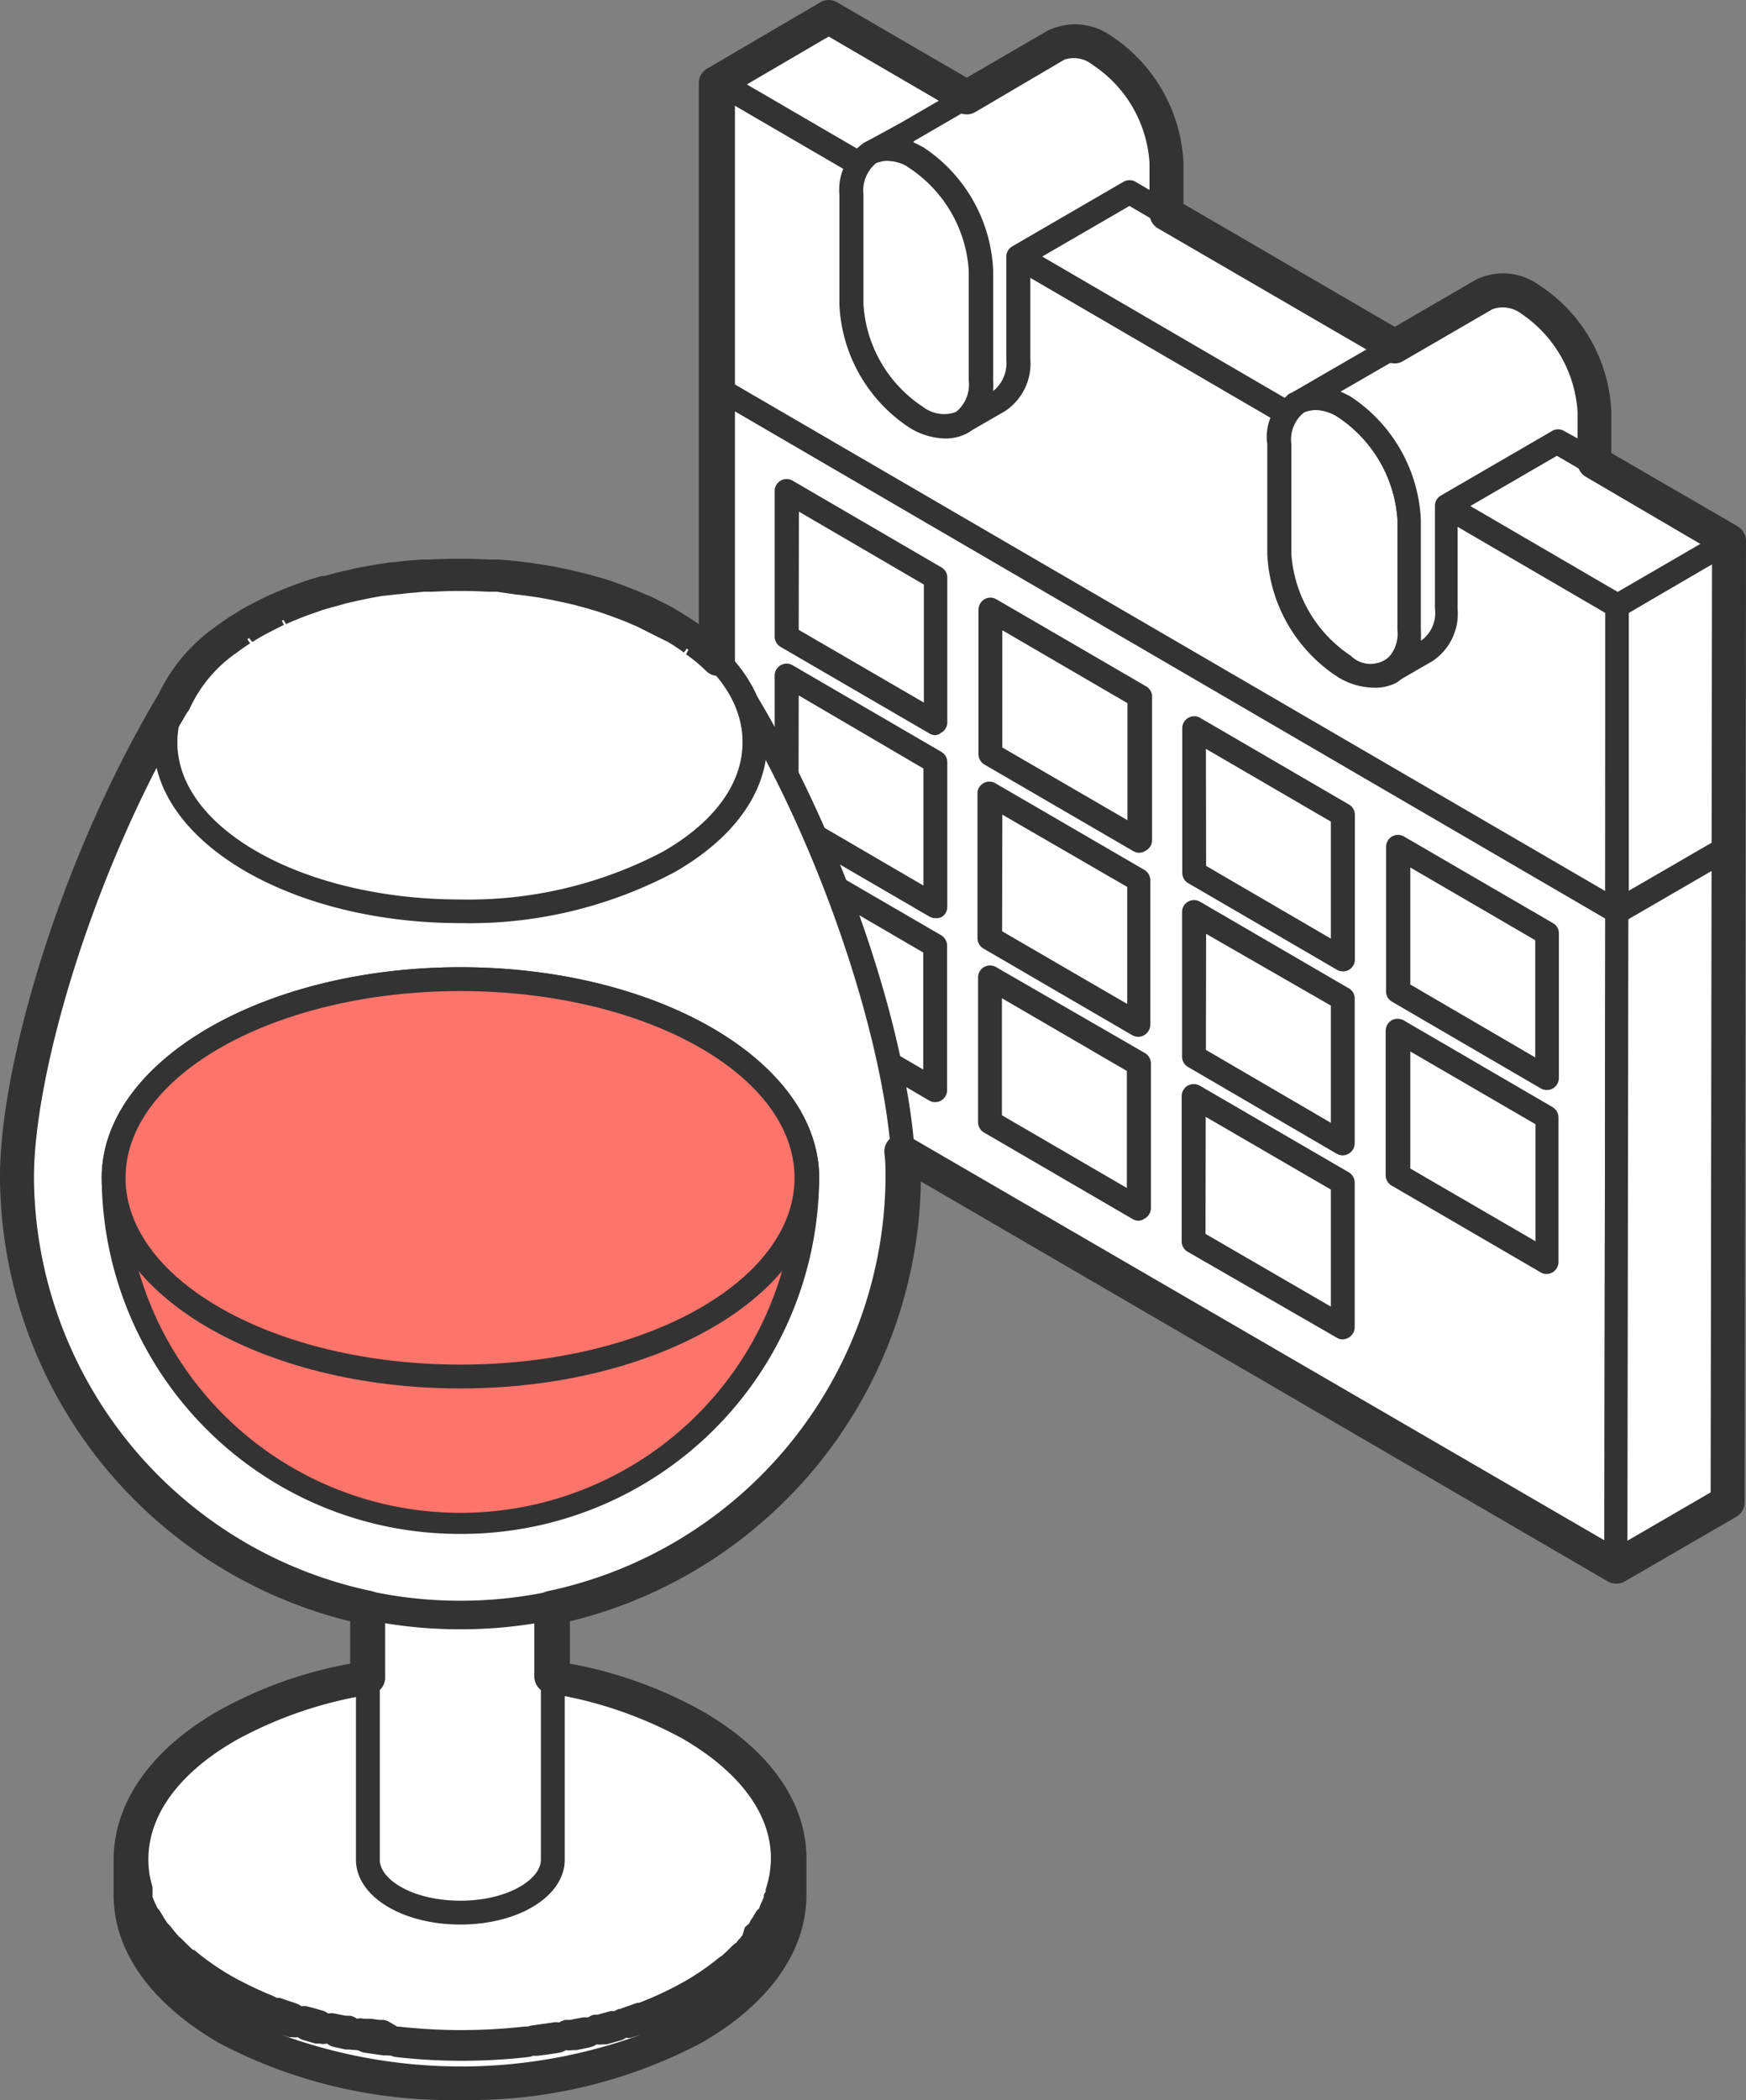<svg xmlns="http://www.w3.org/2000/svg" viewBox="0 0 87.9 105.69"><rect x="0" y="0" width="87.9" height="105.69" fill="#808080" stroke="none"/><defs><style>.cls-1{fill:#fff;}.cls-2{fill:#333;}.cls-3{fill:#fd746b;}</style></defs><g id="Calque_2" data-name="Calque 2"><g id="Calque_1-2" data-name="Calque 1"><polygon class="cls-1" points="81.37 78.85 36.05 52.48 36.11 4.11 81.44 30.48 81.37 78.85"/><path class="cls-2" d="M81.37,79.45a.54.54,0,0,1-.3-.08L35.74,53a.58.58,0,0,1-.29-.51L35.51,4.1a.6.6,0,0,1,.91-.51L81.74,30a.62.62,0,0,1,.3.52L82,78.85a.6.6,0,0,1-.3.52A.54.54,0,0,1,81.37,79.45ZM36.65,52.13,80.77,77.81l.07-47L36.71,5.15Z"/><polygon class="cls-1" points="81.42 45.9 36.09 19.52 36.11 4.11 81.44 30.48 81.42 45.9"/><path class="cls-2" d="M81.42,46.49a.52.52,0,0,1-.3-.08L35.79,20a.6.6,0,0,1-.3-.52l0-15.42a.6.6,0,0,1,.91-.51L81.74,30a.62.62,0,0,1,.3.52L82,45.9a.59.59,0,0,1-.3.51A.56.56,0,0,1,81.42,46.49ZM36.69,19.17,80.82,44.85l0-14L36.71,5.15Z"/><polygon class="cls-1" points="47.1 36.35 39.61 31.99 39.62 24.71 47.12 29.07 47.1 36.35"/><path class="cls-2" d="M47.1,37a.56.56,0,0,1-.3-.08l-7.5-4.36A.61.61,0,0,1,39,32V24.71a.6.6,0,0,1,.9-.52l7.5,4.37a.58.58,0,0,1,.29.51v7.28a.58.58,0,0,1-.3.52A.52.52,0,0,1,47.1,37Zm-6.89-5.3,6.3,3.66V29.42l-6.29-3.67Z"/><polygon class="cls-1" points="57.36 42.32 49.86 37.96 49.87 30.68 57.37 35.04 57.36 42.32"/><path class="cls-2" d="M57.36,42.92a.64.64,0,0,1-.3-.08l-7.5-4.36a.62.62,0,0,1-.3-.52V30.68a.62.62,0,0,1,.3-.52.59.59,0,0,1,.6,0l7.5,4.36A.62.62,0,0,1,58,35v7.28a.59.59,0,0,1-.3.52A.64.64,0,0,1,57.36,42.92Zm-6.9-5.3,6.3,3.66V35.39l-6.3-3.67Z"/><polygon class="cls-1" points="67.61 48.29 60.12 43.93 60.13 36.65 67.62 41.01 67.61 48.29"/><path class="cls-2" d="M67.62,48.89a.68.68,0,0,1-.31-.08l-7.49-4.36a.6.6,0,0,1-.3-.52V36.65a.6.6,0,0,1,.3-.52.59.59,0,0,1,.6,0l7.49,4.36a.6.6,0,0,1,.3.52v7.28a.6.6,0,0,1-.59.6Zm-6.9-5.31L67,47.24V41.35l-6.29-3.66Z"/><polygon class="cls-1" points="77.87 54.26 70.38 49.9 70.38 42.62 77.88 46.98 77.87 54.26"/><path class="cls-2" d="M77.87,54.86a.64.64,0,0,1-.3-.08l-7.5-4.37a.59.59,0,0,1-.29-.52V42.62a.6.6,0,0,1,.3-.52.59.59,0,0,1,.6,0l7.5,4.36a.58.58,0,0,1,.3.52v7.28a.62.62,0,0,1-.3.52A.64.64,0,0,1,77.87,54.86ZM71,49.55l6.29,3.67v-5.9L71,43.66Z"/><polygon class="cls-1" points="47.09 45.61 39.6 41.25 39.61 33.97 47.1 38.33 47.09 45.61"/><path class="cls-2" d="M47.09,46.21a.64.64,0,0,1-.3-.08l-7.5-4.36a.61.61,0,0,1-.29-.52V34a.6.6,0,0,1,.9-.52l7.49,4.36a.6.6,0,0,1,.3.52v7.28a.59.59,0,0,1-.3.52A.64.64,0,0,1,47.09,46.21ZM40.2,40.9l6.29,3.67V38.68L40.21,35Z"/><polygon class="cls-1" points="57.35 51.58 49.85 47.22 49.86 39.94 57.36 44.3 57.35 51.58"/><path class="cls-2" d="M57.35,52.18A.68.68,0,0,1,57,52.1l-7.49-4.36a.62.62,0,0,1-.3-.52V39.94a.58.58,0,0,1,.3-.52.59.59,0,0,1,.6,0l7.5,4.36a.61.61,0,0,1,.3.52v7.28a.61.61,0,0,1-.31.52A.6.6,0,0,1,57.35,52.18Zm-6.9-5.31,6.3,3.66V44.64L50.46,41Z"/><polygon class="cls-1" points="67.6 57.55 60.11 53.18 60.12 45.91 67.61 50.27 67.6 57.55"/><path class="cls-2" d="M67.6,58.15a.64.64,0,0,1-.3-.08L59.81,53.7a.59.59,0,0,1-.3-.52V45.9a.6.6,0,0,1,.3-.52.61.61,0,0,1,.6,0l7.49,4.36a.58.58,0,0,1,.3.52v7.28a.6.6,0,0,1-.3.52A.61.61,0,0,1,67.6,58.15Zm-6.89-5.31L67,56.51v-5.9L60.72,47Z"/><polygon class="cls-1" points="77.86 63.52 70.36 59.16 70.37 51.87 77.87 56.24 77.86 63.52"/><path class="cls-2" d="M77.86,64.12a.59.59,0,0,1-.31-.09l-7.49-4.36a.6.6,0,0,1-.3-.52V51.87a.62.62,0,0,1,.3-.52.64.64,0,0,1,.6,0l7.5,4.37a.61.61,0,0,1,.3.52v7.28a.62.62,0,0,1-.3.52A.67.67,0,0,1,77.86,64.12ZM71,58.81l6.3,3.66V56.58L71,52.92Z"/><polygon class="cls-1" points="47.08 54.87 39.58 50.51 39.59 43.23 47.09 47.59 47.08 54.87"/><path class="cls-2" d="M47.08,55.47a.61.61,0,0,1-.3-.08L39.28,51a.62.62,0,0,1-.3-.52V43.23a.6.6,0,0,1,.3-.52.59.59,0,0,1,.6,0l7.5,4.36a.62.62,0,0,1,.3.52v7.28a.61.61,0,0,1-.3.52A.67.67,0,0,1,47.08,55.47Zm-6.9-5.31,6.3,3.67V47.94l-6.3-3.67Z"/><polygon class="cls-1" points="57.33 60.84 49.84 56.48 49.85 49.19 57.34 53.56 57.33 60.84"/><path class="cls-2" d="M57.33,61.44a.64.64,0,0,1-.3-.08L49.54,57a.6.6,0,0,1-.3-.52V49.19a.6.6,0,0,1,.3-.52.61.61,0,0,1,.6,0L57.64,53a.6.6,0,0,1,.3.52v7.28a.6.6,0,0,1-.3.52A.61.61,0,0,1,57.33,61.44Zm-6.89-5.31,6.29,3.66V53.9l-6.29-3.66Z"/><polygon class="cls-1" points="67.59 66.81 60.09 62.44 60.1 55.16 67.6 59.53 67.59 66.81"/><path class="cls-2" d="M67.59,67.41a.53.53,0,0,1-.3-.09L59.79,63a.6.6,0,0,1-.3-.52V55.16a.62.62,0,0,1,.3-.52.63.63,0,0,1,.61,0L67.9,59a.6.6,0,0,1,.3.52v7.28a.62.62,0,0,1-.3.52A.67.67,0,0,1,67.59,67.41Zm-6.9-5.31L67,65.76V59.87l-6.3-3.66Z"/><polygon class="cls-1" points="87.05 27.23 81.44 30.48 81.37 78.85 86.98 75.6 87.05 27.23"/><path class="cls-2" d="M81.37,79.45a.54.54,0,0,1-.3-.08.58.58,0,0,1-.3-.52l.07-48.37a.6.6,0,0,1,.3-.52l5.61-3.25a.59.59,0,0,1,.6,0,.62.62,0,0,1,.3.52L87.58,75.6a.61.61,0,0,1-.3.52l-5.61,3.25A.54.54,0,0,1,81.37,79.45ZM82,30.83l-.07,47,4.41-2.55.06-47Z"/><polygon class="cls-1" points="87.05 27.23 81.44 30.48 81.42 45.9 87.02 42.64 87.05 27.23"/><path class="cls-2" d="M81.42,46.49a.52.52,0,0,1-.3-.08.58.58,0,0,1-.3-.52l0-15.41a.6.6,0,0,1,.3-.52l5.61-3.25a.59.59,0,0,1,.6,0,.62.62,0,0,1,.3.52l0,15.41a.59.59,0,0,1-.3.52l-5.6,3.25A.54.54,0,0,1,81.42,46.49ZM82,30.83l0,14,4.4-2.55,0-14Z"/><polygon class="cls-1" points="41.72 0.85 36.11 4.11 81.44 30.48 87.05 27.23 41.72 0.85"/><path class="cls-2" d="M81.44,31.08a.61.61,0,0,1-.3-.08L35.81,4.62a.59.59,0,0,1,0-1L41.42.33a.64.64,0,0,1,.6,0L87.35,26.71a.6.6,0,0,1,0,1L81.74,31A.64.64,0,0,1,81.44,31.08Zm-44.13-27L81.44,29.79l4.41-2.56L41.72,1.55Z"/><path class="cls-1" d="M67.66,33.56a7.26,7.26,0,0,1-3.26-5.67V22.36a2,2,0,0,1,3.27-1.89,7.3,7.3,0,0,1,3.25,5.68v5.53a2,2,0,0,1-3.26,1.88Z"/><path class="cls-2" d="M69.12,34.61a3.53,3.53,0,0,1-1.76-.53,7.8,7.8,0,0,1-3.56-6.19V22.36A2.58,2.58,0,0,1,68,20a7.85,7.85,0,0,1,3.55,6.2v5.53a2.85,2.85,0,0,1-1.25,2.63A2.3,2.3,0,0,1,69.12,34.61Zm-2.9-14a1.09,1.09,0,0,0-.55.13,1.76,1.76,0,0,0-.66,1.6v5.53A6.7,6.7,0,0,0,68,33h0a1.41,1.41,0,0,0,2.36-1.36V26.15a6.73,6.73,0,0,0-3-5.16A2.41,2.41,0,0,0,66.22,20.63Z"/><path class="cls-1" d="M46.11,21a7.27,7.27,0,0,1-3.25-5.67V9.82a2.32,2.32,0,0,1,1-2.12,2.3,2.3,0,0,1,2.31.23,7.28,7.28,0,0,1,3.26,5.68v5.53a2.31,2.31,0,0,1-1,2.12A2.28,2.28,0,0,1,46.11,21Z"/><path class="cls-2" d="M47.58,22.07a3.56,3.56,0,0,1-1.77-.53h0a7.82,7.82,0,0,1-3.55-6.19V9.82a2.87,2.87,0,0,1,1.25-2.64,2.85,2.85,0,0,1,2.91.23A7.83,7.83,0,0,1,50,13.61v5.53a2.88,2.88,0,0,1-1.26,2.64A2.33,2.33,0,0,1,47.58,22.07Zm-2.91-14a1.12,1.12,0,0,0-.55.13,1.79,1.79,0,0,0-.65,1.6v5.53a6.67,6.67,0,0,0,3,5.15h0a1.75,1.75,0,0,0,1.7.24,1.77,1.77,0,0,0,.66-1.6V13.61a6.71,6.71,0,0,0-3-5.16A2.41,2.41,0,0,0,44.67,8.09Z"/><path class="cls-1" d="M80.27,20.73A7.3,7.3,0,0,0,77,15.05a2.27,2.27,0,0,0-2.31-.22l-7.47,4.33-1.87,1.08a2.3,2.3,0,0,1,2.31.23,7.3,7.3,0,0,1,3.25,5.68v5.53a2.29,2.29,0,0,1-1,2.11l1.87-1.08a2.3,2.3,0,0,0,1-2.12V25.46l5.6-3.25,1.86,1.08V20.73Z"/><path class="cls-2" d="M70,34.39a.59.59,0,0,1-.3-1.11h0a1.77,1.77,0,0,0,.65-1.6V26.15a6.73,6.73,0,0,0-3-5.16,1.76,1.76,0,0,0-1.71-.23h0a.6.6,0,1,1-.6-1h0l9.34-5.41a2.85,2.85,0,0,1,2.91.23,7.82,7.82,0,0,1,3.55,6.19v2.56a.62.62,0,0,1-.3.52.64.64,0,0,1-.6,0l-1.56-.91-5,2.9v4.8a2.86,2.86,0,0,1-1.26,2.63l-1.87,1.08A.56.56,0,0,1,70,34.39ZM67.49,19.71c.16.07.33.15.49.24a7.85,7.85,0,0,1,3.55,6.2v5.53a4.63,4.63,0,0,1,0,.54l.05,0a1.73,1.73,0,0,0,.66-1.6V25.46a.59.59,0,0,1,.3-.52l5.6-3.25a.59.59,0,0,1,.6,0l1,.55V20.73h0a6.71,6.71,0,0,0-3-5.16,1.74,1.74,0,0,0-1.7-.22Z"/><path class="cls-1" d="M55.47,2.52a2.28,2.28,0,0,0-2.31-.23L45.7,6.62h0L43.82,7.7a2.3,2.3,0,0,1,2.31.23,7.28,7.28,0,0,1,3.26,5.68v5.53a2.31,2.31,0,0,1-1,2.12l1.88-1.09a2.31,2.31,0,0,0,1-2.11V12.92l5.6-3.25,1.86,1.09V8.19A7.25,7.25,0,0,0,55.47,2.52Z"/><path class="cls-2" d="M48.42,21.86a.6.6,0,0,1-.52-.3.59.59,0,0,1,.22-.82h0a1.77,1.77,0,0,0,.65-1.59V13.61a6.71,6.71,0,0,0-3-5.16,1.74,1.74,0,0,0-1.7-.23h0A.59.59,0,0,1,43.3,8a.61.61,0,0,1,.22-.82h0l1.83-1,0,0,7.46-4.33A2.85,2.85,0,0,1,55.77,2a7.8,7.8,0,0,1,3.56,6.19v2.57a.6.6,0,0,1-.3.52.59.59,0,0,1-.6,0l-1.56-.92-5,2.9v4.8a2.87,2.87,0,0,1-1.27,2.63l-1.87,1.08h0A.67.67,0,0,1,48.42,21.86ZM46,7.17q.24.11.48.24A7.83,7.83,0,0,1,50,13.61v5.53a4.63,4.63,0,0,1,0,.54l0,0a1.8,1.8,0,0,0,.66-1.59V12.92a.61.61,0,0,1,.3-.52l5.6-3.25a.61.61,0,0,1,.61,0l.95.56V8.19a6.7,6.7,0,0,0-3-5.15h0a1.71,1.71,0,0,0-1.71-.23L46,7.11l0,0Z"/><path class="cls-1" d="M34.9,102.07c3.23-1.85,4.85-4.28,4.85-6.71V93.55c0,2.43-1.62,4.86-4.85,6.71-6.47,3.71-17,3.71-23.44,0C8.22,98.41,6.6,96,6.6,93.55v1.81c0,2.43,1.62,4.86,4.86,6.71C17.93,105.78,28.43,105.78,34.9,102.07Z"/><path class="cls-2" d="M23.18,105.44a24.72,24.72,0,0,1-12-2.85C7.83,100.69,6,98.12,6,95.36V93.55a.6.6,0,0,1,1.2,0c0,2.31,1.62,4.51,4.55,6.19,6.3,3.61,16.55,3.61,22.85,0,2.94-1.68,4.55-3.88,4.55-6.19a.6.6,0,0,1,1.2,0v1.81c0,2.76-1.83,5.33-5.15,7.23h0A24.74,24.74,0,0,1,23.18,105.44ZM8.41,98.74a10.93,10.93,0,0,0,3.34,2.81c6.3,3.61,16.55,3.61,22.85,0a10.81,10.81,0,0,0,3.34-2.81,13.57,13.57,0,0,1-2.74,2c-6.63,3.8-17.41,3.8-24,0A13.37,13.37,0,0,1,8.41,98.74Zm26.49,3.33h0Z"/><path class="cls-1" d="M34.89,100.26c3.13-1.79,4.86-4.18,4.86-6.71S38,88.63,34.89,86.84a23.86,23.86,0,0,0-11.71-2.78,23.9,23.9,0,0,0-11.72,2.78C8.33,88.63,6.61,91,6.61,93.55s1.72,4.91,4.85,6.71A24,24,0,0,0,23.18,103,24,24,0,0,0,34.89,100.26Z"/><path class="cls-2" d="M23.18,103.64a24.64,24.64,0,0,1-12-2.86C7.84,98.87,6,96.3,6,93.55s1.83-5.33,5.15-7.23a24.5,24.5,0,0,1,12-2.86,24.46,24.46,0,0,1,12,2.86c3.33,1.9,5.16,4.47,5.16,7.23s-1.83,5.33-5.16,7.23A24.6,24.6,0,0,1,23.18,103.64Zm0-19a23.34,23.34,0,0,0-11.42,2.7C8.83,89,7.21,91.23,7.21,93.55s1.61,4.5,4.55,6.19a23.4,23.4,0,0,0,11.42,2.7,23.36,23.36,0,0,0,11.41-2.7h0c2.94-1.68,4.56-3.88,4.56-6.19S37.53,89,34.59,87.36A23.3,23.3,0,0,0,23.18,84.66Z"/><path class="cls-1" d="M23.18,70.47c-2.57,0-4.66-1.2-4.66-2.67V93.6c0,1.47,2.09,2.66,4.66,2.66s4.65-1.19,4.65-2.66V67.8C27.83,69.27,25.75,70.47,23.18,70.47Z"/><path class="cls-2" d="M23.18,96.86c-2.95,0-5.26-1.43-5.26-3.26V67.8a.6.6,0,1,1,1.2,0c0,1,1.67,2.07,4.06,2.07s4.05-1.09,4.05-2.07a.6.6,0,0,1,.6-.6.6.6,0,0,1,.6.6V93.6C28.43,95.43,26.12,96.86,23.18,96.86Zm-4.06-27V93.6c0,1,1.67,2.06,4.06,2.06s4.05-1.08,4.05-2.06V69.9a6.81,6.81,0,0,1-4.05,1.17A6.86,6.86,0,0,1,19.12,69.9Z"/><path class="cls-1" d="M23.18,70.47c-2.57,0-4.66-1.2-4.66-2.67s2.09-2.66,4.66-2.66,4.65,1.19,4.65,2.66S25.75,70.47,23.18,70.47Z"/><path class="cls-2" d="M23.18,71.07c-2.95,0-5.26-1.43-5.26-3.27s2.31-3.26,5.26-3.26S28.43,66,28.43,67.8,26.12,71.07,23.18,71.07Zm0-5.33c-2.39,0-4.06,1.09-4.06,2.06s1.67,2.07,4.06,2.07,4.05-1.09,4.05-2.07S25.57,65.74,23.18,65.74Z"/><path class="cls-1" d="M45.5,59.26h0c0-5.57-3.07-15.84-7.9-23.91h0c-1.58-3.72-7.42-6.49-14.4-6.49S10.35,31.62,8.77,35.34h0C3.93,43.41.86,53.68.86,59.25h0a22.33,22.33,0,0,0,44.65,0Z"/><path class="cls-2" d="M23.18,82A22.86,22.86,0,0,1,.25,59.26a.13.13,0,0,1,0-.06c0-5.29,2.81-15.54,8-24.17l0,0c1.78-4,7.88-6.74,14.91-6.74S36.3,31,38.09,35c0,0,0,0,0,0,5.16,8.63,8,18.87,8,24.17v.06A22.85,22.85,0,0,1,23.18,82ZM1.45,59.3a21.73,21.73,0,0,0,43.45,0v-.06h0c0-5.18-2.91-15.37-7.76-23.51a.57.57,0,0,1-.11-.16C35.52,32,29.7,29.45,23.18,29.45S10.83,32,9.32,35.58a.45.45,0,0,1-.11.17c-4.85,8.14-7.75,18.32-7.75,23.5A.07.07,0,0,1,1.45,59.3Z"/><path class="cls-1" d="M23.18,28.85c-8.2,0-14.85,3.81-14.85,8.51s6.65,8.5,14.85,8.5S38,42.05,38,37.36,31.37,28.85,23.18,28.85Z"/><path class="cls-2" d="M23.18,46.46c-8.52,0-15.45-4.08-15.45-9.1s6.93-9.11,15.45-9.11,15.44,4.09,15.44,9.11c0,2.49-1.65,4.81-4.65,6.53A22,22,0,0,1,23.18,46.46Zm0-17c-7.86,0-14.25,3.55-14.25,7.91s6.39,7.9,14.25,7.9a21,21,0,0,0,10.2-2.41c2.61-1.5,4-3.45,4-5.49C37.42,33,31,29.45,23.18,29.45Z"/><path class="cls-3" d="M40.64,59.28a17.46,17.46,0,0,1-34.92,0h0c0-5.52,7.82-10,17.46-10s17.46,4.48,17.46,10Z"/><path class="cls-2" d="M23.18,77.2A18,18,0,0,1,5.12,59.28c0-5.84,8.1-10.6,18.06-10.6s18.06,4.76,18.06,10.6A18,18,0,0,1,23.18,77.2Zm0-27.32c-9.3,0-16.86,4.22-16.86,9.4a16.86,16.86,0,0,0,33.72,0C40,54.1,32.47,49.88,23.18,49.88Z"/><ellipse class="cls-3" cx="23.18" cy="59.28" rx="17.46" ry="10"/><path class="cls-2" d="M23.18,69.88c-10,0-18.06-4.75-18.06-10.6s8.1-10.6,18.06-10.6,18.06,4.76,18.06,10.6S33.14,69.88,23.18,69.88Zm0-20c-9.3,0-16.86,4.22-16.86,9.4s7.56,9.4,16.86,9.4S40,64.47,40,59.28,32.47,49.88,23.18,49.88Z"/><path class="cls-2" d="M23.18,105.69A25,25,0,0,1,11,102.81c-3.41-2-5.28-4.6-5.28-7.45v-1.9C5.79,90.63,7.67,88,11,86.1a21.56,21.56,0,0,1,6.63-2.37V81.6A23.13,23.13,0,0,1,0,59.26v-.07C0,53.86,2.84,43.56,8,34.9v0a8.77,8.77,0,0,1,2.84-3.35c.27-.2.53-.38.79-.55l.14-.08c.24-.16.5-.31.77-.46l.13-.06c.32-.17.59-.31.87-.44l.12-.05c.56-.25,1.16-.48,1.78-.69l.24-.08.51-.15.15,0,.61-.17.62-.14c.23-.06.47-.11.71-.15l.6-.11.8-.12h.11l.47-.06.93-.08.48,0a28.63,28.63,0,0,1,2.93,0l.48,0,.94.08.47.06.91.13.58.1.75.16.58.14c.23.05.46.12.68.18l.18.05.41.12.38.13.15.06c.46.16.9.33,1.33.52l.32.13.72.36.29.15c.24.13.47.27.69.41l.23.14.49.33,0-11.76v-.05l0-15.42a.83.83,0,0,1,.43-.73L41.29.12a.83.83,0,0,1,.86,0l6.52,3.79,4.06-2.36a3.13,3.13,0,0,1,3.17.23,8.1,8.1,0,0,1,3.68,6.41v2.07l10.64,6.19,4.06-2.36a3.07,3.07,0,0,1,3.16.23,8,8,0,0,1,3.68,6.41V22.8l6.36,3.69a.87.87,0,0,1,.42.74L87.83,75.6a.85.85,0,0,1-.42.74L81.8,79.59a.85.85,0,0,1-.86,0L46.36,59.46A23.15,23.15,0,0,1,28.69,81.6v2.13a21.56,21.56,0,0,1,6.63,2.37c3.36,1.92,5.24,4.53,5.28,7.35,0,0,0,.06,0,.1v1.81c0,2.85-1.88,5.5-5.28,7.45A25,25,0,0,1,23.18,105.69Zm-9-3.28a26.38,26.38,0,0,0,18.06,0l-.48.15h0a.73.73,0,0,1-.25,0,.75.75,0,0,1-.25.13l-.72.2-.19,0a.82.82,0,0,1-.31,0,1,1,0,0,1-.31.14c-.23.06-.47.1-.71.15l-.19,0a1,1,0,0,1-.34,0,.82.82,0,0,1-.33.13c-.35.06-.71.11-1.06.15h0a1,1,0,0,1-.25,0,.9.9,0,0,1-.27.07h0a29.49,29.49,0,0,1-6.64,0,.71.71,0,0,1-.28-.09.75.75,0,0,1-.26,0l0-.18h0l0,.19h-.07l-.56-.08-.41-.06a.82.82,0,0,1-.37-.16.77.77,0,0,1-.37,0l-.22,0-.59-.13h0a.88.88,0,0,1-.35-.17.74.74,0,0,1-.36,0l-.22,0-.59-.17h0a.73.73,0,0,1-.29-.15.86.86,0,0,1-.28,0l-.16,0ZM20,102h.1a28.48,28.48,0,0,0,6.26,0h0a.74.74,0,0,1,.21,0,.65.65,0,0,1,.21-.06h0l1.06-.15h0a.81.81,0,0,1,.31,0,.93.93,0,0,1,.31-.13l.24,0,.61-.12a1,1,0,0,1,.29,0,1,1,0,0,1,.29-.14l.18,0,.66-.18a.71.71,0,0,1,.2,0,1.51,1.51,0,0,1,.22-.11h.05l.88-.31h0l.09,0h0a16.94,16.94,0,0,0,2.3-1.08,12.65,12.65,0,0,0,1.75-1.21l.14-.09.06-.06.07-.06.27-.26.12-.12a1,1,0,0,1,.2-.15.83.83,0,0,1,.12-.16,1.74,1.74,0,0,0,.18-.22L37.5,97a1.68,1.68,0,0,1,.21-.18,1.06,1.06,0,0,1,.11-.21,1.64,1.64,0,0,0,.14-.22l.08-.14a.7.7,0,0,1,.18-.2,1.18,1.18,0,0,1,.07-.2c.06-.12.11-.24.16-.36l0-.11a1.62,1.62,0,0,1,.1-.18.56.56,0,0,1,0-.12h0a5,5,0,0,0,.26-1.56c0-2.22-1.57-4.34-4.42-6a20.6,20.6,0,0,0-6.78-2.3.85.85,0,0,1-.71-.84V80.92a.86.86,0,0,1,.68-.84,21.42,21.42,0,0,0,17-20.75v-.07c0-.4,0-.82-.06-1.25a.88.88,0,0,1,.4-.79.86.86,0,0,1,.89,0L81.37,77.87l4.75-2.76.07-47.39L79.84,24a.84.84,0,0,1-.42-.73V20.73a6.45,6.45,0,0,0-2.83-4.94,1.54,1.54,0,0,0-1.45-.23l-4.5,2.61a.81.81,0,0,1-.85,0l-11.5-6.68a.87.87,0,0,1-.42-.74V8.19A6.39,6.39,0,0,0,55,3.26,1.49,1.49,0,0,0,53.59,3L49.1,5.64a.85.85,0,0,1-.86,0L41.72,1.84,37,4.6l0,14.86a.13.13,0,0,1,0,.06l0,13.64a.85.85,0,0,1-1.46.6,8.08,8.08,0,0,0-1-.83l.39-.77-.5.68c-.19-.14-.39-.27-.6-.41l-.2-.12L33,32l-.26-.13-.65-.33-.28-.12c-.39-.17-.79-.32-1.21-.47l-.17-.06-.32-.11-.35-.1-.19-.06-.63-.17-.51-.12-.72-.15-.54-.1-.76-.11-.52-.06L25,29.78l-.44,0a25,25,0,0,0-2.74,0l-.46,0-.87.08-.43.05H20L19.2,30l-.56.1-.66.14-.57.13-.49.14-.23.06-.45.13-.22.08a17.07,17.07,0,0,0-1.62.63l-.46-.73.35.77-.73.37-.17.09c-.24.13-.46.26-.68.4l-.58-.65.46.72c-.23.15-.45.3-.66.46a6.93,6.93,0,0,0-2.37,2.8.83.83,0,0,1-.14.22C4.6,44,1.71,54.11,1.71,59.25v.07a21.41,21.41,0,0,0,17,20.76.87.87,0,0,1,.68.84v3.52a.86.86,0,0,1-.72.84,20.68,20.68,0,0,0-6.78,2.3c-2.85,1.63-4.42,3.75-4.42,6a4.9,4.9,0,0,0,.06.77v0q.06.32.15.63l0,.13h0l0,.11,0,.08,0,.08h0l0,.09a3.42,3.42,0,0,0,.17.4.47.47,0,0,1,.06.15.65.65,0,0,1,.15.18l.08.13c.06.1.12.21.19.31h0l.08.13.15.15.09.12c.1.12.19.24.3.36l.07.08a.69.69,0,0,1,.13.11c.18.18.37.37.57.55l.06,0h0a12.67,12.67,0,0,0,1.89,1.32,18.66,18.66,0,0,0,2.09,1h0l.17.09.15,0,.62.21.21.07a.94.94,0,0,1,.26.14.82.82,0,0,1,.26,0l.53.14.23.07a.78.78,0,0,1,.33.16.74.74,0,0,1,.33,0l.55.11.22,0a.85.85,0,0,1,.35.15.78.78,0,0,1,.34,0h0l.36,0,.42.06.2,0a.77.77,0,0,1,.27.08Z"/></g></g></svg>